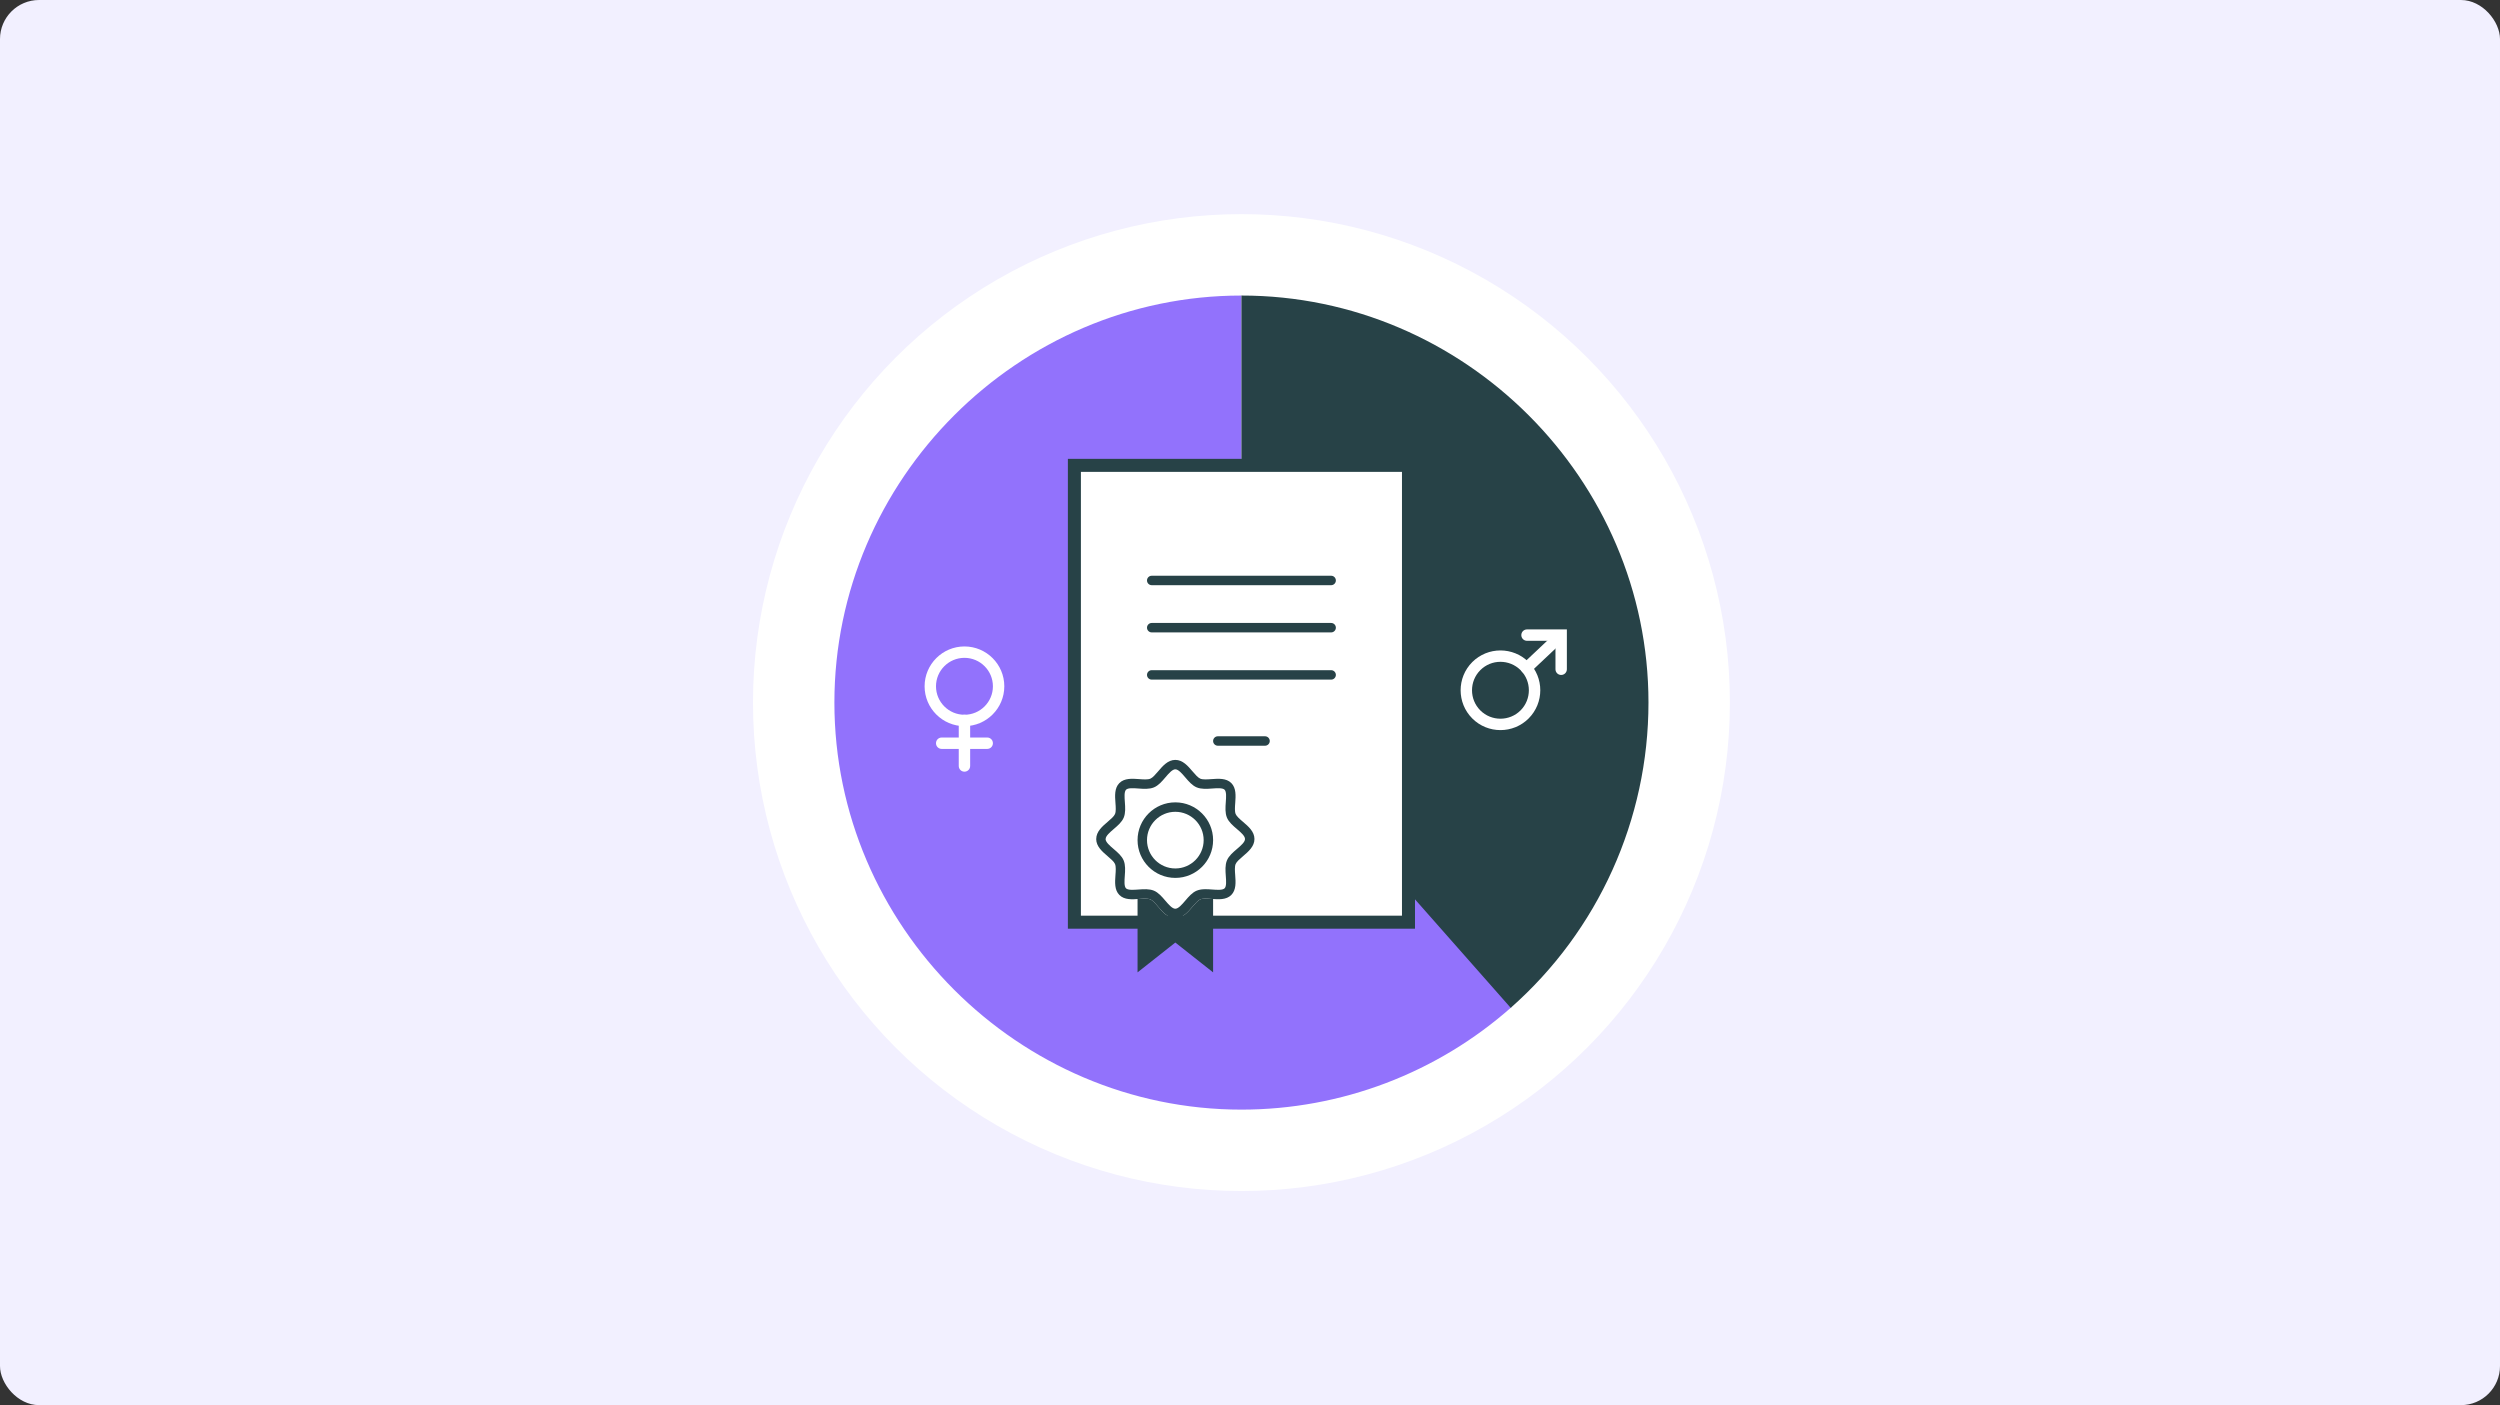 <?xml version="1.0" encoding="UTF-8"?>
<svg id="Layer_1" data-name="Layer 1" xmlns="http://www.w3.org/2000/svg" viewBox="0 0 767.74 431.51">
  <rect x="0" y="0" width="767.74" height="431.51" fill="#333333" stroke="none"/>
  <defs>
    <style>
      .cls-1 {
        fill: #f2f0ff;
      }

      .cls-2 {
        fill: #fff;
      }

      .cls-3 {
        fill: #9272fc;
      }

      .cls-4 {
        fill: #274247;
      }
    </style>
  </defs>
  <rect class="cls-1" width="767.74" height="431.51" rx="12" ry="12"/>
  <circle class="cls-2" cx="381.24" cy="215.76" r="150"/>
  <path class="cls-3" d="m381.24,215.76l83.01,93.46c-22.87,20.31-52.42,31.54-83.01,31.54-68.57,0-125-56.43-125-125s56.43-125,125-125v125Z"/>
  <path class="cls-4" d="m381.24,215.76v-125c68.57,0,125,56.43,125,125,0,35.85-15.42,70.03-42.31,93.74l-82.69-93.74Z"/>
  <g>
    <g>
      <rect class="cls-2" x="329.94" y="142.91" width="102.6" height="140.29"/>
      <path class="cls-4" d="m430.54,144.91v136.29h-98.6v-136.29h98.6m4-4h-106.6v144.29h106.6v-144.29h0Z"/>
    </g>
    <path class="cls-4" d="m353.69,179.71h55.1c.8,0,1.45-.65,1.45-1.45s-.65-1.45-1.45-1.45h-55.1c-.8,0-1.45.65-1.45,1.45s.65,1.45,1.45,1.45Z"/>
    <path class="cls-4" d="m353.69,194.21h55.1c.8,0,1.45-.65,1.45-1.45s-.65-1.45-1.45-1.45h-55.1c-.8,0-1.45.65-1.45,1.45s.65,1.45,1.45,1.45Z"/>
    <path class="cls-4" d="m353.69,208.71h55.1c.8,0,1.45-.65,1.45-1.45,0-.8-.65-1.45-1.45-1.45h-55.1c-.8,0-1.45.65-1.45,1.45s.65,1.45,1.45,1.45Z"/>
    <path class="cls-4" d="m373.99,229.01h14.5c.8,0,1.45-.65,1.45-1.45,0-.8-.65-1.45-1.45-1.45h-14.5c-.8,0-1.45.65-1.45,1.45s.65,1.45,1.45,1.45Z"/>
    <path class="cls-4" d="m353.27,276.19c.72.3,1.57,1.29,2.39,2.25,1.41,1.65,3,3.52,5.28,3.52,2.28,0,3.87-1.87,5.28-3.52.82-.96,1.67-1.95,2.39-2.25.79-.33,2.14-.23,3.45-.13.16.01.32.02.48.03v22.52s-11.6-9.16-11.6-9.16l-11.6,9.16v-22.52c.16-.01.32-.02.48-.03,1.31-.1,2.66-.19,3.45.13Z"/>
    <path class="cls-2" d="m370.22,273.06c-.96,0-1.88.1-2.72.45-1.37.57-2.45,1.83-3.49,3.05-1.05,1.23-2.14,2.5-3.08,2.5-.94,0-2.02-1.27-3.08-2.5-1.04-1.22-2.12-2.48-3.49-3.05-1.43-.59-3.13-.47-4.77-.35-1.5.11-3.19.23-3.8-.37-.6-.61-.48-2.3-.37-3.8.12-1.65.24-3.34-.35-4.77-.57-1.37-1.83-2.45-3.05-3.49-1.23-1.05-2.5-2.14-2.5-3.08s1.27-2.02,2.5-3.08c1.22-1.04,2.48-2.12,3.05-3.49.59-1.42.47-3.13.35-4.77-.11-1.5-.24-3.19.37-3.8.61-.61,2.3-.48,3.8-.37,1.64.12,3.34.24,4.77-.35,1.37-.57,2.45-1.83,3.49-3.05,1.05-1.23,2.14-2.5,3.07-2.5s2.02,1.27,3.07,2.5c1.04,1.22,2.12,2.48,3.49,3.05,1.42.59,3.13.47,4.77.35,1.5-.11,3.19-.23,3.8.37.6.61.48,2.31.37,3.8-.12,1.64-.24,3.34.35,4.77.57,1.37,1.83,2.45,3.05,3.49,1.23,1.05,2.5,2.14,2.5,3.08s-1.27,2.02-2.5,3.08c-1.22,1.04-2.48,2.12-3.05,3.49-.59,1.42-.47,3.12-.35,4.77.11,1.5.24,3.2-.37,3.8s-2.3.48-3.8.37c-.68-.05-1.37-.1-2.05-.1Z"/>
    <g>
      <path class="cls-4" d="m336.64,257.66c0,2.27,1.87,3.87,3.52,5.28.96.82,1.95,1.67,2.26,2.4.33.79.23,2.14.13,3.45-.15,2.12-.33,4.52,1.21,6.06,1.54,1.55,3.94,1.37,6.06,1.21,1.31-.1,2.66-.19,3.45.13.72.3,1.57,1.29,2.39,2.25,1.41,1.65,3,3.52,5.28,3.52,2.28,0,3.87-1.87,5.28-3.52.82-.96,1.67-1.95,2.39-2.25.79-.33,2.14-.23,3.45-.13,2.12.15,4.52.33,6.06-1.21,1.54-1.54,1.37-3.94,1.21-6.06-.1-1.31-.2-2.66.13-3.45.3-.72,1.29-1.57,2.26-2.4,1.65-1.41,3.52-3,3.52-5.28s-1.87-3.87-3.52-5.28c-.96-.82-1.95-1.67-2.25-2.39-.33-.79-.23-2.14-.13-3.45.15-2.12.33-4.52-1.21-6.07-1.55-1.54-3.94-1.36-6.06-1.21-1.3.09-2.66.2-3.45-.13-.73-.3-1.57-1.29-2.4-2.25-1.41-1.65-3-3.52-5.28-3.52s-3.87,1.87-5.28,3.52c-.82.96-1.67,1.95-2.39,2.25-.79.33-2.15.23-3.45.13-2.12-.16-4.52-.33-6.06,1.21-1.54,1.54-1.37,3.94-1.21,6.06.1,1.31.2,2.66-.13,3.45-.3.72-1.29,1.57-2.25,2.39-1.65,1.41-3.52,3-3.52,5.28Zm2.9,0c0-.94,1.27-2.02,2.5-3.08,1.22-1.04,2.48-2.12,3.05-3.49.59-1.42.47-3.13.35-4.77-.11-1.5-.24-3.19.37-3.8.61-.61,2.3-.48,3.8-.37,1.64.12,3.34.24,4.77-.35,1.37-.57,2.45-1.83,3.49-3.05,1.05-1.23,2.14-2.5,3.07-2.5s2.02,1.27,3.07,2.5c1.04,1.22,2.12,2.48,3.49,3.05,1.42.59,3.13.47,4.77.35,1.5-.11,3.19-.23,3.8.37.6.61.48,2.31.37,3.8-.12,1.64-.24,3.34.35,4.77.57,1.37,1.83,2.45,3.05,3.49,1.23,1.05,2.5,2.14,2.5,3.08s-1.27,2.02-2.5,3.08c-1.22,1.04-2.48,2.12-3.05,3.49-.59,1.42-.47,3.12-.35,4.77.11,1.5.24,3.2-.37,3.8s-2.3.48-3.8.37c-.68-.05-1.37-.1-2.05-.1-.96,0-1.88.1-2.72.45-1.37.57-2.45,1.83-3.49,3.05-1.05,1.23-2.14,2.5-3.08,2.5-.94,0-2.02-1.27-3.08-2.5-1.04-1.22-2.12-2.48-3.49-3.05-1.43-.59-3.13-.47-4.77-.35-1.5.11-3.19.23-3.8-.37-.6-.61-.48-2.3-.37-3.8.12-1.65.24-3.34-.35-4.77-.57-1.37-1.83-2.45-3.05-3.49-1.23-1.05-2.5-2.14-2.5-3.08Z"/>
      <path class="cls-4" d="m349.34,258c0,6.4,5.2,11.6,11.6,11.6,6.4,0,11.6-5.2,11.6-11.6s-5.2-11.6-11.6-11.6c-6.4,0-11.6,5.2-11.6,11.6Zm2.9,0c0-4.8,3.9-8.7,8.7-8.7s8.7,3.9,8.7,8.7-3.9,8.7-8.7,8.7c-4.8,0-8.7-3.9-8.7-8.7Z"/>
    </g>
  </g>
  <g>
    <path class="cls-2" d="m296.18,223c-6.75,0-12.24-5.49-12.24-12.24s5.49-12.24,12.24-12.24,12.24,5.49,12.24,12.24-5.49,12.24-12.24,12.24Zm0-20.98c-4.82,0-8.74,3.92-8.74,8.74s3.92,8.74,8.74,8.74,8.74-3.92,8.74-8.74-3.92-8.74-8.74-8.74Z"/>
    <path class="cls-2" d="m296.18,236.98c-.97,0-1.75-.78-1.75-1.75v-13.98c0-.97.78-1.75,1.75-1.75s1.75.78,1.75,1.75v13.98c0,.97-.78,1.75-1.75,1.75Z"/>
    <path class="cls-2" d="m303.17,229.99h-13.98c-.97,0-1.75-.78-1.75-1.75s.78-1.75,1.75-1.75h13.98c.97,0,1.75.78,1.75,1.75s-.78,1.75-1.75,1.75Z"/>
  </g>
  <g>
    <path class="cls-2" d="m460.78,224.21c-3.13,0-6.27-1.19-8.65-3.58-4.77-4.77-4.77-12.53,0-17.31h0c4.77-4.76,12.53-4.77,17.31,0,4.77,4.77,4.77,12.53,0,17.31-2.39,2.39-5.52,3.58-8.65,3.58Zm-6.18-18.41c-3.4,3.41-3.4,8.96,0,12.36,3.41,3.41,8.96,3.4,12.36,0,3.4-3.41,3.4-8.96,0-12.36-3.41-3.41-8.96-3.41-12.36,0Z"/>
    <path class="cls-2" d="m468.76,206.92c-.46,0-.93-.18-1.27-.55-.66-.7-.63-1.81.08-2.47l9.01-8.49c.7-.66,1.81-.63,2.47.08.66.7.63,1.81-.08,2.47l-9.01,8.49c-.34.32-.77.47-1.2.47Z"/>
    <path class="cls-2" d="m479.43,207.28c-.97,0-1.75-.78-1.75-1.75v-8.74h-8.74c-.97,0-1.75-.78-1.75-1.75s.78-1.75,1.75-1.75h12.24v12.24c0,.97-.78,1.75-1.75,1.75Z"/>
  </g>
</svg>